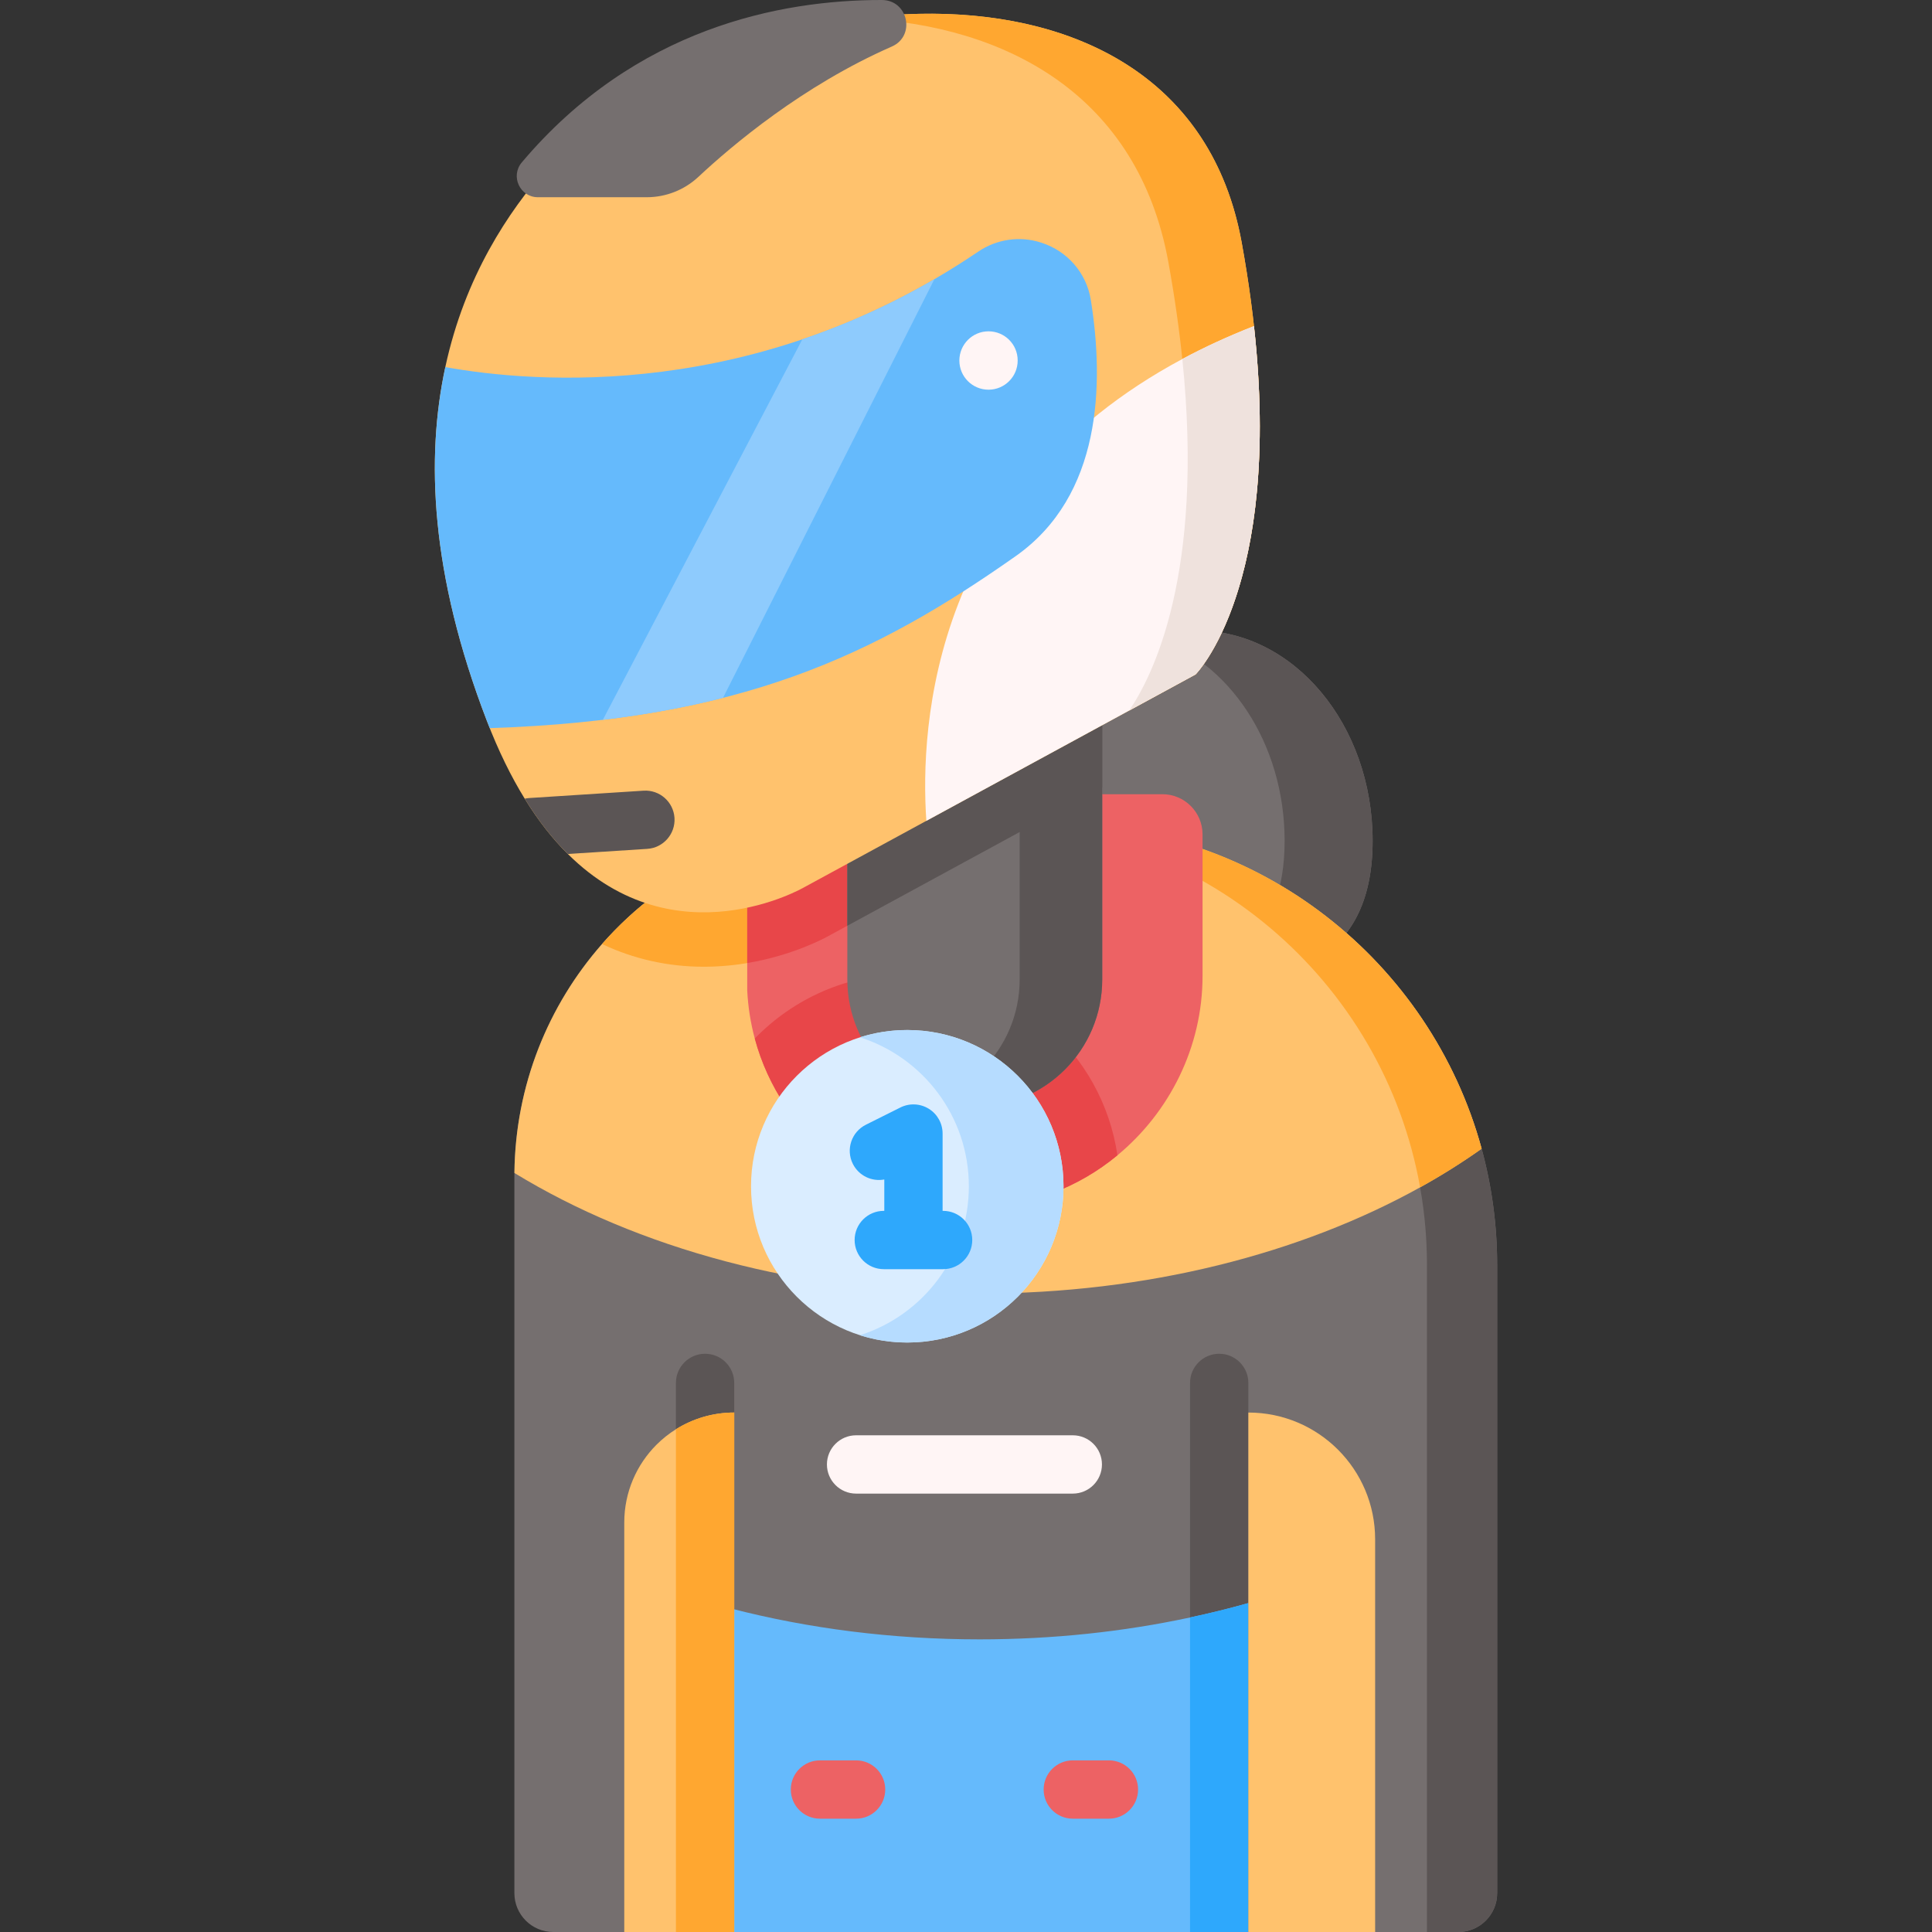 <?xml version="1.0" encoding="iso-8859-1"?>
<svg height="800px" width="800px" version="1.1" id="Capa_1" xmlns="http://www.w3.org/2000/svg" xmlns:xlink="http://www.w3.org/1999/xlink" 
	 viewBox="0 0 512 512" xml:space="preserve">
<rect x="0" y="0" width="512" height="512" fill="#333333" stroke="none"/>
<g>
	<path style="fill:#756F6F;" d="M270.448,222.835c0-30.789,20.888-55.749,46.655-55.749c25.767,0,46.655,24.96,46.655,55.749
		s-20.888,38.437-46.655,38.437C291.336,261.272,270.448,253.624,270.448,222.835z"/>
	<path style="fill:#5B5555;" d="M363.762,222.837c0,30.79-20.889,38.437-46.659,38.437c-4.02,0-7.924-0.191-11.657-0.617
		c20.123-2.34,34.991-11.838,34.991-37.821s-14.869-47.807-34.991-53.997c3.733-1.149,7.636-1.755,11.657-1.755
		C342.874,167.084,363.762,192.046,363.762,222.837z"/>
	<path style="fill:#756F6F;" d="M396.765,335.256v166.442c0,5.69-4.612,10.302-10.302,10.302H146.619
		c-5.69,0-10.302-4.612-10.302-10.302V311.825c0-0.33,0-0.649,0.011-0.978c0.521-51.147,42.149-92.456,93.424-92.456h50.158
		c53.87,0,99.22,36.449,112.738,86.032C395.329,314.24,396.765,324.588,396.765,335.256z"/>
	<path style="fill:#5B5555;" d="M194.58,366.487V512h-15.453V366.487c0-4.265,3.461-7.726,7.726-7.726
		C191.119,358.761,194.58,362.222,194.58,366.487z"/>
	<path style="fill:#5B5555;" d="M330.828,366.487V512h-15.453V366.487c0-4.265,3.461-7.726,7.726-7.726
		S330.828,362.222,330.828,366.487z"/>
	<path style="fill:#65BAFC;" d="M330.823,424.836V512H193.789v-85.711c20.429,5.275,42.608,8.159,65.818,8.159
		c19.45,0,38.189-2.029,55.764-5.8C320.625,427.535,325.786,426.258,330.823,424.836z"/>
	<path style="fill:#2EA8FC;" d="M330.823,424.836V512h-15.453v-83.352C320.625,427.535,325.786,426.258,330.823,424.836z"/>
	<path style="fill:#5B5555;" d="M396.763,335.245v166.453c0,5.69-4.612,10.302-10.302,10.302h-8.3V335.256
		c0-64.537-52.328-116.865-116.865-116.865h18.612C344.445,218.391,396.763,270.708,396.763,335.245z"/>
	<path style="fill:#FFC26D;" d="M392.645,304.419c-5.11,3.626-10.559,7.057-16.297,10.24c-31.657,17.575-72.35,28.145-116.74,28.145
		c-47.522,0-90.8-12.094-123.282-31.956c0.237-23.231,8.963-44.442,23.22-60.667c17.122-19.491,42.227-31.791,70.207-31.791h50.16
		C333.78,218.388,379.129,254.836,392.645,304.419z"/>
	<path style="fill:#FFA730;" d="M274.102,218.388l-53.971,29.35c-2.359,1.339-15.803,8.458-33.625,8.458
		c-9.478,0-18.554-2.04-26.96-6.016c17.122-19.491,42.227-31.791,70.207-31.791H274.102z"/>
	<path style="fill:#FFA730;" d="M392.649,304.423c-5.116,3.627-10.561,7.051-16.305,10.232
		c-9.721-54.71-57.539-96.264-115.046-96.264h18.612C333.78,218.391,379.131,254.839,392.649,304.423z"/>
	<g>
		<path style="fill:#FFC26D;" d="M330.828,512V374.339h0c18.555,0,33.597,15.042,33.597,33.597V512H330.828z"/>
	</g>
	<g>
		<path style="fill:#FFC26D;" d="M194.582,374.337V512h-29.144V403.481c0-8.046,3.266-15.329,8.53-20.604
			c1.556-1.556,3.286-2.936,5.161-4.11C183.611,375.965,188.906,374.337,194.582,374.337z"/>
	</g>
	<path style="fill:#FFA730;" d="M194.582,374.337V512h-15.453V378.767C183.611,375.965,188.906,374.337,194.582,374.337z"/>
	<g>
		<path style="fill:#ED6264;" d="M318.688,221.118v37.529c0,18.914-8.829,36.17-22.561,47.522
			c-10.353,8.561-23.488,13.753-37.756,13.763c-27.887,0.021-51.437-18.976-58.349-44.72c-1.102-4.09-1.782-8.355-1.999-12.743
			v-41.351c0-5.872,4.77-10.642,10.642-10.642h99.392C313.918,210.476,318.688,215.246,318.688,221.118z"/>
		<path style="fill:#E84649;" d="M274.102,218.388l-53.971,29.35c-1.813,1.03-10.209,5.491-22.108,7.479V223.92
			c9.91-3.575,20.593-5.532,31.73-5.532H274.102z"/>
		<path style="fill:#E84649;" d="M296.13,306.167c-10.359,8.562-23.494,13.752-37.757,13.763
			c-27.887,0.021-51.434-18.974-58.347-44.712c10.242-10.561,24.568-17.134,40.405-17.134
			C268.689,258.083,292.152,279.004,296.13,306.167z"/>
		<path style="fill:#756F6F;" d="M292.099,164.973v94.591c0,9.333-3.781,17.771-9.89,23.89c-6.119,6.109-14.567,9.89-23.89,9.89
			c-18.646,0-33.769-15.123-33.769-33.78v-94.591H292.099z"/>
		<path style="fill:#5B5555;" d="M292.099,164.968v94.594c0,9.327-3.776,17.772-9.891,23.888c-6.116,6.116-14.56,9.891-23.888,9.891
			c-3.829,0-7.498-0.638-10.934-1.808c4.924-1.691,9.338-4.478,12.944-8.083c6.105-6.116,9.891-14.56,9.891-23.888v-94.594H292.099z
			"/>
	</g>
	<g>
		<g>
			<circle style="fill:#DAEDFF;" cx="240.436" cy="314.375" r="41.406"/>
			<path style="fill:#B6DCFF;" d="M281.841,314.38c0,22.869-18.535,41.404-41.404,41.404c-4.372,0-8.582-0.673-12.543-1.931
				c16.728-5.319,28.861-20.976,28.861-39.473c0-18.497-12.132-34.154-28.861-39.486c3.961-1.258,8.171-1.931,12.543-1.931
				C263.306,272.963,281.841,291.51,281.841,314.38z"/>
		</g>
		<path style="fill:#2EA8FC;" d="M249.931,320.891h-0.133v-20.487c0-2.678-1.386-5.164-3.664-6.572
			c-2.276-1.407-5.122-1.535-7.517-0.339l-9.151,4.575c-3.817,1.908-5.364,6.549-3.456,10.366c1.579,3.158,5.031,4.767,8.336,4.14
			v8.316h-0.134c-4.267,0-7.726,3.459-7.726,7.726c0,4.267,3.459,7.726,7.726,7.726h15.72c4.267,0,7.726-3.459,7.726-7.726
			C257.658,324.35,254.199,320.891,249.931,320.891z"/>
	</g>
	<path style="fill:#FFF5F5;" d="M284.303,395.82H226.87c-4.267,0-7.726-3.459-7.726-7.726c0-4.267,3.459-7.726,7.726-7.726h57.433
		c4.267,0,7.726,3.459,7.726,7.726C292.029,392.361,288.57,395.82,284.303,395.82z"/>
	<path style="fill:#ED6264;" d="M226.87,481.97h-9.572c-4.267,0-7.726-3.459-7.726-7.726c0-4.267,3.459-7.726,7.726-7.726h9.572
		c4.267,0,7.726,3.459,7.726,7.726C234.596,478.511,231.137,481.97,226.87,481.97z"/>
	<path style="fill:#ED6264;" d="M293.875,481.97h-9.572c-4.267,0-7.726-3.459-7.726-7.726c0-4.267,3.459-7.726,7.726-7.726h9.572
		c4.267,0,7.726,3.459,7.726,7.726C301.601,478.511,298.142,481.97,293.875,481.97z"/>
	<polygon style="fill:#5B5555;" points="292.099,164.973 292.099,208.601 224.55,245.338 224.55,164.973 	"/>
	<path style="fill:#FFC26D;" d="M316.844,178.726l-103.729,56.413c0,0-33.914,19.728-62.635-8.829
		c-3.946-3.904-7.788-8.736-11.425-14.649c-3.575-5.79-6.954-12.63-10.044-20.665C98.991,112.949,124.396,67.848,145.03,44.37
		C187.721-4.203,313.3-22.293,329.051,64.211C344.793,150.715,316.844,178.726,316.844,178.726z"/>
	<path style="fill:#FFA730;" d="M316.837,178.73l-17.602,9.572c6.913-10.061,24.037-43.883,10.38-118.907
		c-8.019-44.032-42.67-62.687-81.693-64.537c45.585-5.903,91.956,9.008,101.124,59.358
		C344.799,150.716,316.837,178.73,316.837,178.73z"/>
	<path style="fill:#FFF5F5;" d="M316.837,178.73l-17.602,9.572l-53.742,29.227c-1.755-25.515,1.659-86.958,67.834-122.385
		c5.828-3.127,12.146-6.041,18.985-8.721C339.938,155.587,316.837,178.73,316.837,178.73z"/>
	<path style="fill:#EFE2DD;" d="M316.837,178.73l-17.602,9.572c6.062-8.828,19.995-35.949,14.092-93.158
		c5.828-3.127,12.146-6.041,18.985-8.721C339.938,155.587,316.837,178.73,316.837,178.73z"/>
	<path style="fill:#65BAFC;" d="M259.229,66.69c-58.728,39.814-117.722,34.828-141.216,30.592
		c-5.158,23.962-3.999,54.721,10.997,93.711c0.255,0.659,0.51,1.319,0.776,1.968c66.388-2.148,102.06-19.304,139.392-45.585
		c22.757-16.024,23.487-45.501,19.897-67.92c-1.134-7.081-6.18-12.895-13.001-15.107c-0.066-0.021-0.132-0.043-0.198-0.064
		C270.257,62.46,264.119,63.375,259.229,66.69z"/>
	<path style="fill:#8ECBFD;" d="M247.62,74.001l-56.018,110.941c-9.753,2.478-20.272,4.435-31.843,5.818l52.859-100.826
		C223.998,86.083,235.772,80.892,247.62,74.001z"/>
	<path style="fill:#FFF5F5;" d="M261.968,103.273c-4.267,0-7.726-3.459-7.726-7.726c0-4.267,3.459-7.742,7.726-7.742
		c4.267,0,7.726,3.443,7.726,7.71v0.033C269.694,99.813,266.235,103.273,261.968,103.273z"/>
	<path style="fill:#756F6F;" d="M142.55,52.268l28.832,0c5.093,0,9.992-1.928,13.711-5.408c8.834-8.266,27.63-24.17,51.242-34.523
		C242.728,9.534,240.681,0.006,233.7,0c-26.671-0.023-65.261,7.308-95.419,43.041C135.205,46.686,137.781,52.268,142.55,52.268z"/>
	<path style="fill:#5B5555;" d="M171.527,224.961l-21.047,1.35c-3.946-3.904-7.788-8.736-11.425-14.649
		c0.381-0.093,0.783-0.144,1.185-0.175l30.298-1.947c4.255-0.278,7.932,2.946,8.211,7.211
		C179.016,221.005,175.791,224.682,171.527,224.961z"/>
</g>
</svg>